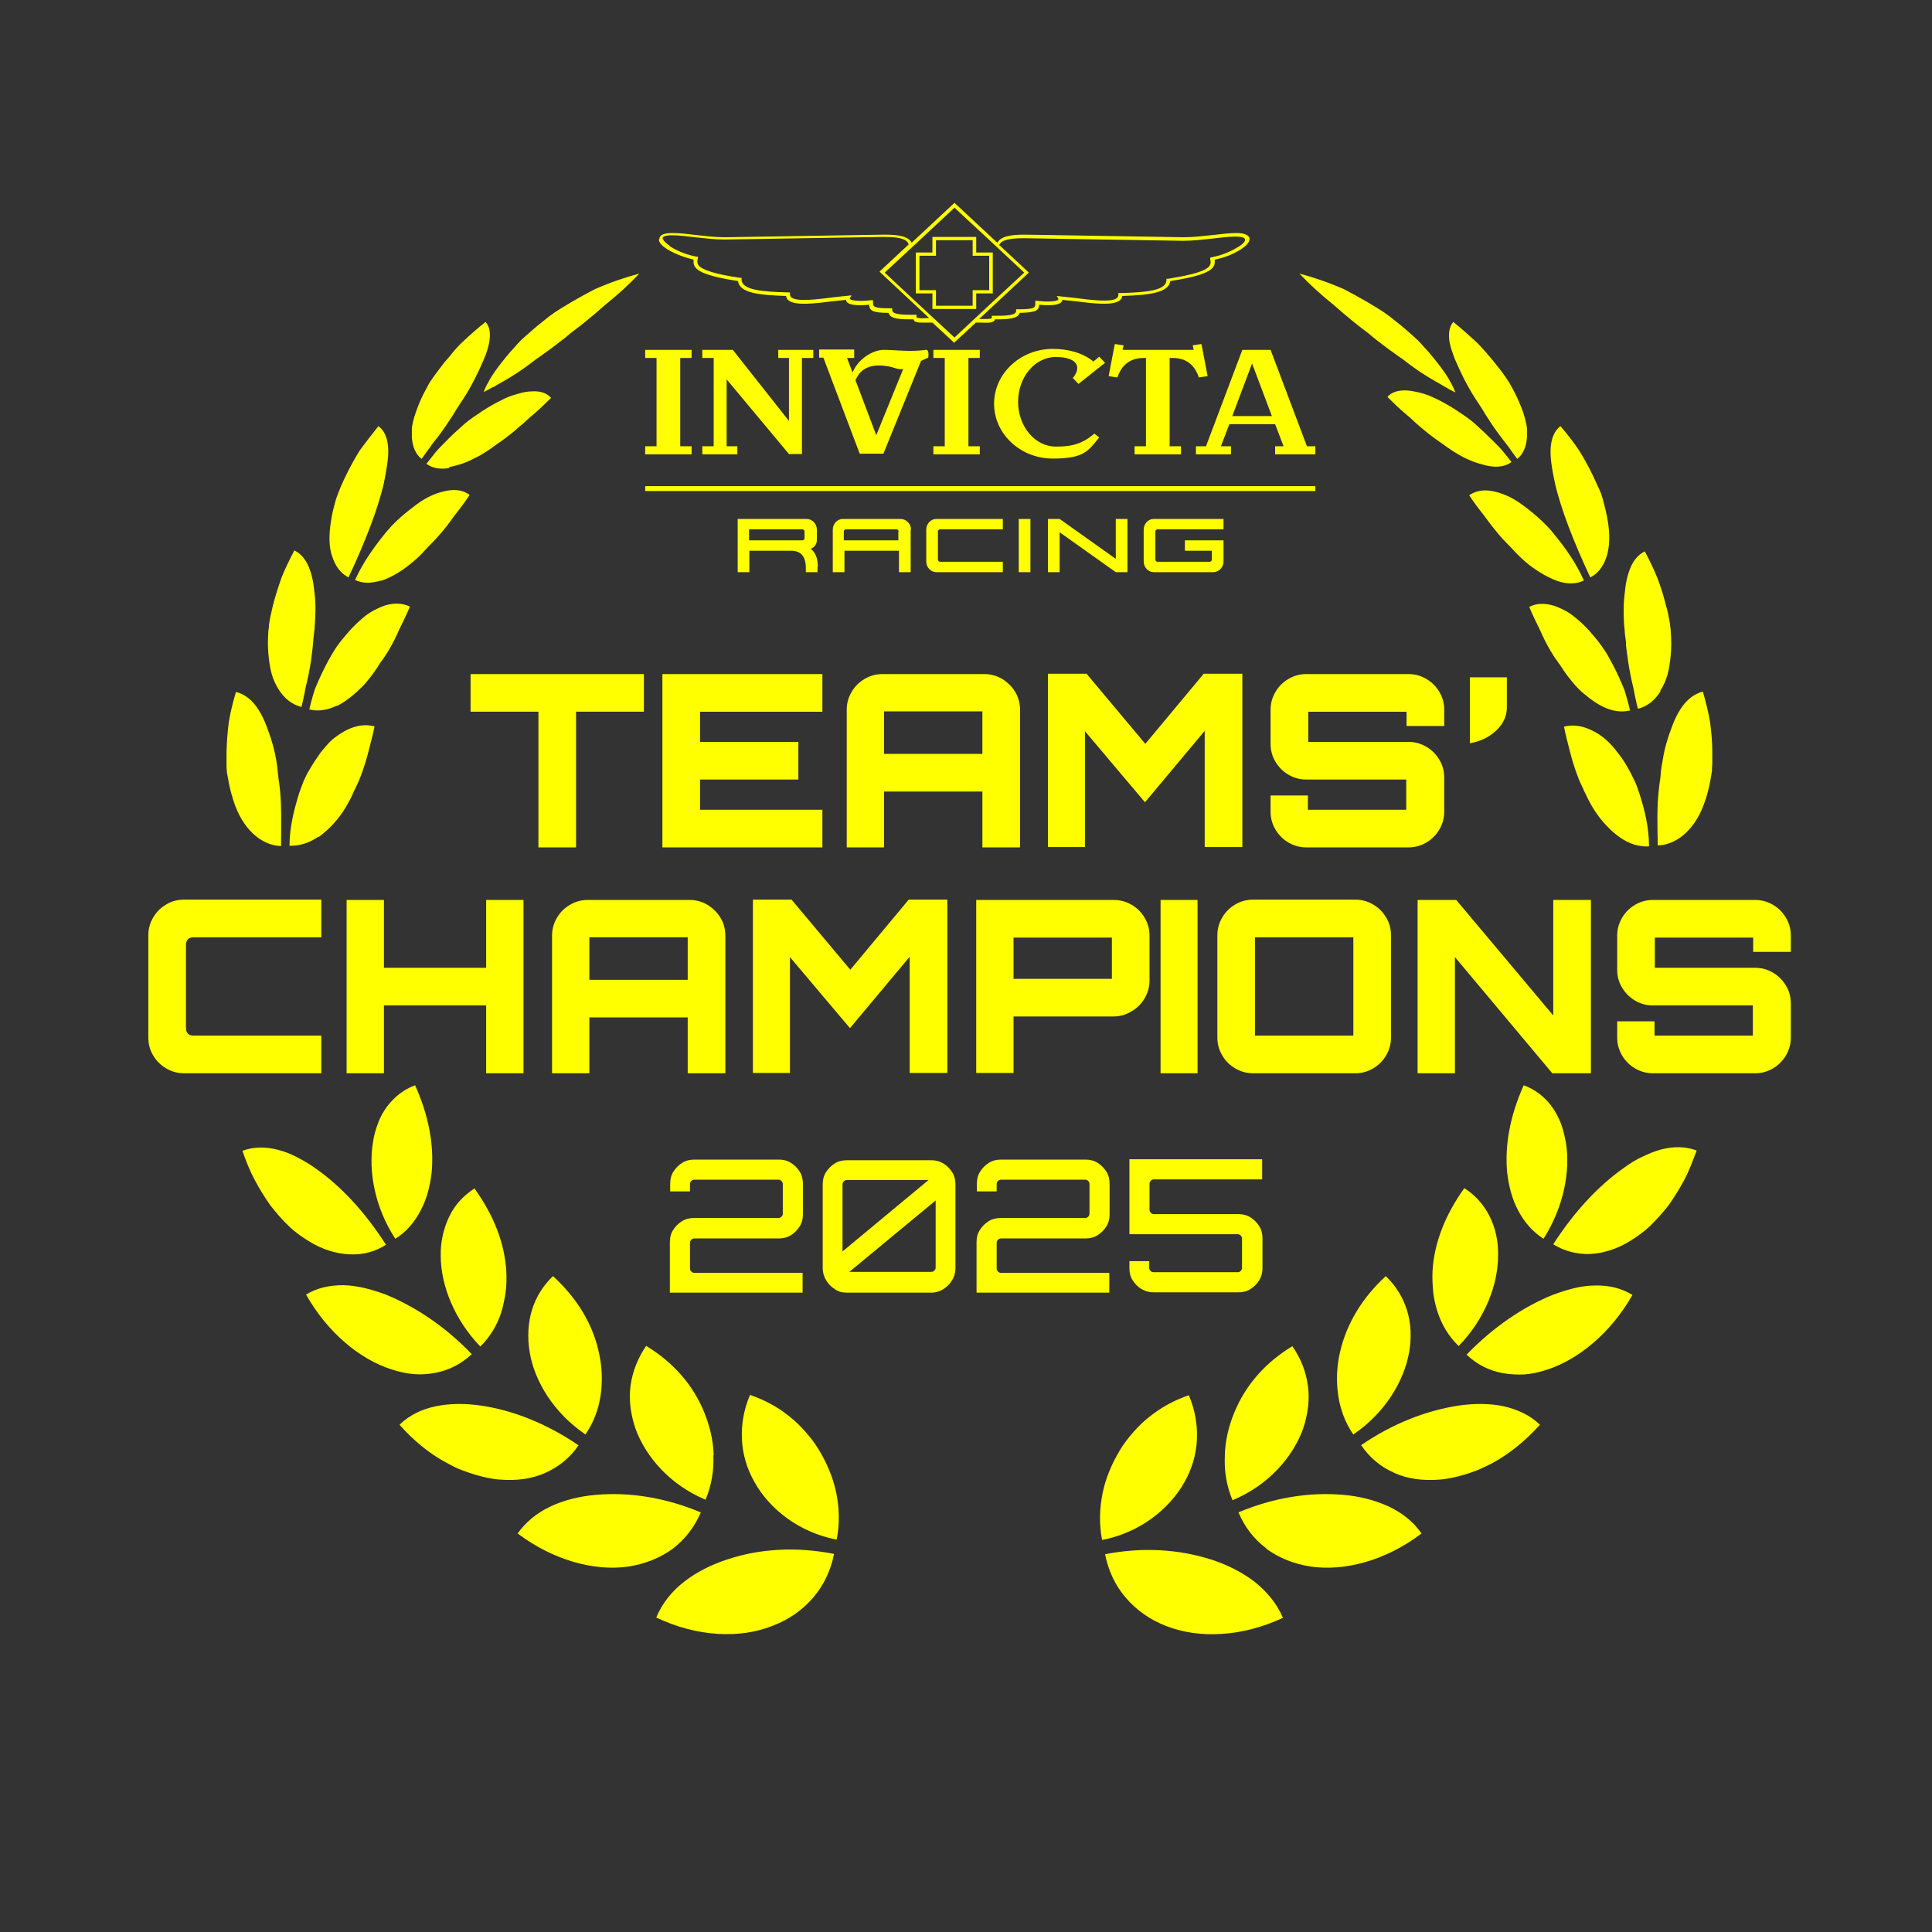 <?xml version="1.0" encoding="UTF-8"?>
<svg id="Laag_1" xmlns="http://www.w3.org/2000/svg" version="1.1" viewBox="0 0 595.3 595.3">
  <rect x="0" y="0" width="595.3" height="595.3" fill="#333333" stroke="none"/>
  <!-- Generator: Adobe Illustrator 29.8.1, SVG Export Plug-In . SVG Version: 2.1.1 Build 2)  -->
  <defs>
    <style>
      .st0 {
        fill: #ff0;
      }
    </style>
  </defs>
  <path class="st0" d="M448.4,120.9c-1-.5-2-1-3-1.6-.5-.3-1-.6-1.5-.9-.5-.3-1.1-.6-1.6-.9-2.1-1.2-4.2-2.5-6.3-4-1-.7-2.1-1.5-3.1-2.3-1-.8-2.2-1.5-3.2-2.3-2.2-1.5-4.3-3.2-6.4-4.8-2-1.8-4.3-3.3-6.3-5-2.1-1.7-4.1-3.4-6-5.1-4-3.2-7.6-6.5-10.6-9.7,4.2,1.1,8.9,2.7,13.7,4.8,2.3,1.2,4.7,2.5,7.1,3.9,2.3,1.4,4.8,2.8,7,4.5,2.2,1.7,4.4,3.5,6.4,5.3,1,.9,2.1,1.8,3,2.8.9,1,1.8,2,2.7,3,1.7,2,3.3,4,4.7,6,.3.5.7,1,1,1.5.3.5.6,1,.9,1.6.6,1,1.1,2.1,1.5,3.1ZM470.5,134.7c0-.7,0-1.5,0-2.4,0-.8-.2-1.6-.4-2.5-.4-1.7-1-3.6-1.9-5.6-.8-2-1.9-4.1-3.1-6.2-1.3-2.1-2.9-4.2-4.6-6.3-.9-1.1-1.8-2.2-2.7-3.2-1-1.1-1.9-2.2-3-3.2-2.2-2-4.5-4.1-7-6.1-1.3,1.5-1.6,3.8-1.1,6.5.3,1.4.8,2.9,1.4,4.5.3.8.7,1.6,1.1,2.5.4.9.8,1.8,1.3,2.8.9,1.9,2,3.9,3.2,5.9,1.2,2,2.7,4,4,6.3,1.4,2.2,2.9,4.5,4.6,6.7.8,1.1,1.7,2.2,2.6,3.4.8,1.2,1.7,2.4,2.6,3.6,1.8-1.4,2.8-3.7,3-6.7ZM495,171.6c1-3,1.1-6.8.4-11.1-.4-2.2-.9-4.5-1.6-6.9-.3-1.2-.8-2.4-1.4-3.6-.5-1.2-1.1-2.4-1.7-3.7-1.2-2.5-2.6-5-4.2-7.6-1.7-2.5-3.6-5-5.7-7.4-1.8,1.4-2.8,3.7-3,6.7-.2,3,.4,6.5,1.3,10.8,1.9,8.3,5.9,18.4,10.9,29.1,2.3-1.1,4-3.3,5-6.3ZM511.6,212.8c.9-1.4,1.7-3.1,2.2-4.9.5-1.8.8-3.9,1-6.1.2-2.2.2-4.6,0-7.2,0-.7-.1-1.3-.2-1.9,0-.6-.2-1.3-.3-1.9-.2-1.3-.5-2.7-.9-4-.7-2.7-1.5-5.6-2.6-8.4-1.1-2.8-2.5-5.7-4-8.5-2.3,1.1-3.9,3.3-4.9,6.3-.5,1.5-.9,3.2-1.1,5-.2,1.9-.5,3.9-.5,6.1,0,2.2,0,4.5.3,6.9,0,1.2.3,2.4.4,3.7,0,1.3.2,2.6.4,3.9.3,2.6.8,5.3,1.4,8.1l.5,2.1.4,2.1c.3,1.4.6,2.9,1,4.3,2.8-.7,5.1-2.5,6.9-5.3ZM525.5,246.5c.7-2.2,1.3-4.6,1.7-7.1.1-.6.2-1.3.3-1.9,0-.7,0-1.3.1-2,0-1.4,0-2.7,0-4.2,0-2.8-.3-5.8-.7-8.9-.5-3-1.3-6.1-2.2-9.3-2.8.7-5.1,2.6-6.9,5.4-.9,1.4-1.7,3-2.4,4.8-.7,1.8-1.4,3.8-2,5.9-.6,2.1-1,4.4-1.4,6.8-.2,1.2-.3,2.4-.4,3.7-.2,1.3-.4,2.6-.5,3.9-.6,5.3-.4,10.9-.3,16.9,6.2-.2,12-5.4,14.7-14.1ZM489.8,386.4c4.1-.2,8.5-1.5,12.6-4.1,2.1-1.3,4.2-2.8,6.2-4.7,1.9-1.9,3.8-4,5.6-6.3,1.7-2.4,3.3-5,4.8-7.8,1.5-2.8,2.6-5.9,3.8-9-3.5-1.3-7.2-1.3-11-.3-1.9.5-3.8,1.3-5.7,2.2-2,.9-3.9,2.1-5.8,3.5-7.7,5.4-15.3,13.5-21.7,23.5,3.4,2.1,7.2,3.1,11.3,3ZM463.1,423.1c2.1.4,4.4.5,6.7.4,2.3-.2,4.6-.7,7-1.5,9.5-3.1,19.5-11.2,26.2-23-3.4-2.1-7.3-3-11.5-2.9-4.2,0-8.5,1.2-13.1,2.9-8.9,3.6-18.2,9.8-26.5,18.4,3.1,3,6.9,4.9,11.1,5.7ZM429.5,453.8c4.2,1.9,8.9,2.5,14.1,2.1,2.6-.2,5.2-.8,7.9-1.6,1.3-.4,2.7-.9,4-1.4,1.3-.6,2.6-1.2,4-1.9,5.3-2.8,10.4-6.9,15-12-3.1-3-6.9-4.7-11.2-5.7-4.3-.9-9-.9-13.9-.2-9.8,1.5-20.3,5.5-30,12.2,2.6,3.8,6,6.7,10.2,8.5ZM390.2,477.2c3.8,2.8,8.4,4.7,13.7,5.5,10.4,1.5,23.1-1.8,34.1-10.2-2.6-3.8-6.2-6.5-10.3-8.4-4.2-1.9-8.9-3.1-13.9-3.5-10.1-.9-21.3.8-32.2,5.4,1.9,4.5,4.8,8.3,8.6,11.1ZM346.8,492.2c3.2,3.8,7.5,6.9,12.5,8.8,10.1,4,23.4,3.4,36-2.5-1.9-4.5-5-8.1-8.7-11.1-3.8-2.9-8.3-5.2-13.2-6.8-9.9-3.2-21.2-4-32.9-1.7,1,5,3.1,9.6,6.3,13.3ZM465.9,142.6h0c-.9-1.2-1.8-2.3-2.7-3.4-.9-1.1-1.9-2.1-2.9-3.1-2-2-3.9-3.8-5.8-5.5-1.9-1.7-4-3-5.9-4.3-1.9-1.2-3.8-2.3-5.6-3.2-.9-.4-1.7-.8-2.6-1.2-.9-.3-1.7-.6-2.5-.8-1.6-.4-3.1-.7-4.4-.8-2.7-.1-4.7.5-6,2,1.9,1.9,3.9,3.8,5.8,5.4,1,.8,1.9,1.7,2.8,2.5.9.8,1.8,1.6,2.8,2.4,1.8,1.5,3.7,2.9,5.5,4.1,1.7,1.3,3.4,2.4,5.1,3.4,1.7,1,3.3,1.7,4.9,2.3.8.3,1.6.5,2.3.7.7.2,1.4.4,2.1.5,2.8.5,5.2.1,7-1.3ZM488,178.8c-2.4-5.4-5.7-10-8.9-13.9-.8-1-1.6-2-2.4-2.8-.9-.9-1.7-1.7-2.6-2.5-1.7-1.5-3.4-2.9-5.1-4.1-3.2-2.4-6.5-3.7-9.3-4.2-2.8-.5-5.1,0-7,1.3,1.5,2.3,3.1,4.4,4.7,6.4,1.5,2.1,3,4,4.5,5.8.8.9,1.6,1.8,2.4,2.6.8.8,1.6,1.6,2.3,2.4,1.5,1.6,3,3,4.5,4.2,3.1,2.4,6.2,4.1,9,5.1,2.8.9,5.5.9,7.9-.2ZM502.2,218.7c-.3-1.4-.7-2.8-1.1-4.2l-.6-2-.8-1.9c-1.1-2.6-2.3-5-3.5-7.2-.6-1.1-1.2-2.2-1.9-3.2-.7-1-1.4-2-2.1-2.9-1.5-1.8-2.9-3.5-4.4-4.9-1.5-1.4-2.9-2.6-4.4-3.6-1.5-.9-3-1.6-4.4-2.1-2.9-.9-5.5-.9-7.8.3,1,2.5,2.2,4.8,3.3,7.1,1,2.3,2.1,4.5,3.3,6.5.6,1,1.2,2,1.9,2.9.3.5.6.9,1,1.4.3.5.6.9.9,1.4,1.2,1.8,2.5,3.4,3.8,4.9,1.3,1.5,2.8,2.7,4.2,3.8,1.4,1.1,2.8,2,4.2,2.7,2.8,1.4,5.8,1.9,8.5,1.2h0ZM508.1,260.7c0-5.9-1.4-11.4-3-16.3-.4-1.2-.8-2.4-1.3-3.5-.5-1.1-1.1-2.2-1.6-3.2-1.1-2.1-2.3-4-3.6-5.6-1.3-1.7-2.5-3.1-3.9-4.3-1.4-1.2-2.8-2.1-4.3-2.8-2.9-1.4-5.7-1.8-8.5-1.1.5,2.6,1.2,5.1,1.8,7.5.6,2.4,1.3,4.7,2.1,6.9.4,1.1.8,2.2,1.3,3.2.2.5.5,1,.7,1.5.2.5.4,1,.7,1.5.9,2,1.9,3.8,3,5.5,2.2,3.3,4.9,6.1,7.6,8,2.7,1.9,5.8,3,8.9,2.8ZM475.6,381.7c6.3-9.9,8.3-21,6.9-29.6-.4-2.2-.9-4.2-1.6-6.1-.8-1.9-1.7-3.6-2.8-5.1-2.2-3-5.1-5.2-8.6-6.5-4.2,9.3-5.9,18.5-5.1,26.9.5,4.2,1.5,8.2,3.4,11.7,1.8,3.5,4.5,6.6,7.8,8.7ZM449.4,414.8c8.2-8.4,12.2-19,12.2-28,.1-4.5-.9-8.7-2.7-12.2-1.8-3.5-4.4-6.4-7.7-8.5-5.9,8.2-9.3,16.9-9.8,25.5-.1,2.1,0,4.3.2,6.4.2,2.1.7,4.1,1.3,6.1,1.3,4,3.4,7.6,6.5,10.6ZM417,442c9.7-6.6,15.6-16.3,17.2-25.4,1.6-9.2-1-17.4-7.2-23.4h0c-7.3,6.7-12.1,14.7-14.1,23.4-1,4.2-1.2,8.8-.6,13.1.6,4.3,2.1,8.6,4.7,12.3ZM379.9,462.2h0c10.8-4.5,18.4-13.1,21.6-21.9,1.5-4.5,2.1-9,1.5-13.3-.6-4.4-2.2-8.5-4.8-12.2-8.4,5.1-14.5,12.1-17.9,20.5-1.7,4.1-2.8,8.6-2.9,13.3-.2,4.6.5,9.3,2.4,13.7ZM339.6,474.5h0c11.5-2.2,20.6-9.4,25.3-17.7,2.4-4.2,3.7-8.7,3.9-13.3.2-4.6-.6-9.2-2.5-13.6-4.6,1.6-8.6,3.8-12.2,6.7-1.8,1.4-3.4,3-4.9,4.7-1.5,1.7-2.9,3.5-4.1,5.5-2.4,4-4.3,8.3-5.3,13-1,4.7-1.2,9.8-.2,14.8ZM152,119.3c.5-.3,1-.6,1.5-.9.5-.3,1.1-.6,1.6-.9,2.1-1.2,4.2-2.5,6.3-4,1-.7,2.1-1.5,3.1-2.3,1-.8,2.2-1.5,3.2-2.3,2.2-1.5,4.3-3.2,6.4-4.8,2-1.8,4.3-3.3,6.3-5,2.1-1.7,4.1-3.4,6-5.1,4-3.2,7.6-6.5,10.6-9.7-4.2,1.1-8.9,2.7-13.7,4.8-2.3,1.2-4.7,2.5-7.1,3.9-2.3,1.4-4.8,2.8-7,4.5-2.2,1.7-4.4,3.5-6.4,5.3-1,.9-2.1,1.8-3,2.8-.9,1-1.8,2-2.7,3-1.7,2-3.3,4-4.7,6-.3.5-.7,1-1,1.5-.3.5-.6,1-.9,1.6-.6,1-1.1,2.1-1.5,3.1,1-.5,2-1,3-1.6ZM138.5,143.9c.7-.1,1.4-.3,2.1-.5.8-.2,1.5-.4,2.3-.7,1.6-.6,3.2-1.4,4.9-2.3,1.7-1,3.4-2.1,5.1-3.4,1.8-1.2,3.7-2.6,5.5-4.1.9-.8,1.8-1.6,2.8-2.4.9-.8,1.8-1.7,2.8-2.5,2-1.7,3.9-3.5,5.8-5.4-1.3-1.5-3.4-2.2-6-2-1.3,0-2.8.3-4.4.8-.8.2-1.7.5-2.5.8-.8.3-1.7.7-2.6,1.2-1.8.9-3.6,1.9-5.6,3.2-1.9,1.3-4,2.6-5.9,4.3-1.9,1.7-3.9,3.5-5.8,5.5-1,1-2,2-2.9,3.1-.9,1.1-1.8,2.3-2.7,3.4,1.8,1.4,4.3,1.8,7,1.3ZM117.3,179c2.8-.9,5.9-2.6,9-5.1,1.5-1.2,3.1-2.6,4.5-4.2.7-.8,1.5-1.6,2.3-2.4.8-.8,1.6-1.7,2.4-2.6,1.6-1.8,3-3.7,4.5-5.8,1.6-2,3.2-4.1,4.7-6.4-1.8-1.4-4.2-1.8-7-1.3-2.8.5-6.1,1.8-9.3,4.2-1.6,1.2-3.3,2.5-5.1,4.1-.9.8-1.7,1.6-2.6,2.5-.8.9-1.6,1.8-2.4,2.8-3.2,4-6.5,8.6-8.9,13.9,2.3,1.1,5,1.1,7.9.2ZM103.7,217.6c1.4-.7,2.8-1.6,4.2-2.7,1.4-1.1,2.8-2.4,4.2-3.8,1.3-1.5,2.6-3.1,3.8-4.9.3-.4.6-.9.9-1.4.3-.5.6-.9,1-1.4.6-.9,1.3-1.9,1.9-2.9,1.2-2,2.3-4.2,3.3-6.5,1.1-2.3,2.3-4.6,3.3-7.1-2.3-1.1-5-1.2-7.8-.3-1.4.5-2.9,1.2-4.4,2.1-1.5.9-2.9,2.2-4.4,3.6-1.5,1.4-2.9,3.1-4.4,4.9-.7.9-1.5,1.9-2.1,2.9-.6,1-1.3,2.1-1.9,3.2-1.2,2.2-2.4,4.7-3.5,7.2l-.8,1.9-.6,2c-.4,1.4-.8,2.8-1.1,4.2,2.8.7,5.7.2,8.5-1.2ZM98.2,257.9c2.6-1.9,5.4-4.6,7.6-8,1.1-1.7,2.1-3.5,3-5.5.2-.5.4-1,.7-1.5.2-.5.5-1,.7-1.5.5-1,.9-2.1,1.3-3.2.8-2.2,1.5-4.5,2.1-6.9.6-2.4,1.3-4.9,1.8-7.5-2.8-.7-5.6-.3-8.5,1.1-1.4.7-2.9,1.7-4.3,2.8-1.4,1.2-2.6,2.7-3.9,4.3-1.2,1.7-2.4,3.5-3.6,5.6-.6,1-1.1,2.1-1.6,3.2-.4,1.1-.9,2.3-1.3,3.5-1.5,4.9-3,10.4-3,16.3,3.1.1,6.2-.9,8.9-2.8ZM129.6,373c1.9-3.5,2.9-7.5,3.4-11.7.8-8.4-.9-17.6-5.1-26.9-3.5,1.3-6.3,3.5-8.6,6.5-1.1,1.5-2.1,3.2-2.8,5.1-.7,1.9-1.3,3.9-1.6,6.1-1.4,8.7.5,19.8,6.9,29.6,3.4-2.1,6-5.2,7.8-8.7ZM154.5,404.2c.6-2,1-4,1.3-6.1.3-2.1.3-4.3.2-6.4-.5-8.7-3.9-17.3-9.8-25.5-3.4,2.2-6,5-7.7,8.5-1.7,3.5-2.8,7.7-2.7,12.2,0,9,4.1,19.6,12.2,28,3.1-3,5.2-6.7,6.5-10.6ZM185.1,429.7c.6-4.3.4-8.8-.6-13.1-1.9-8.7-6.7-16.6-14.1-23.4h0c-6.2,5.9-8.7,14.2-7.2,23.4,1.5,9.1,7.5,18.8,17.2,25.4,2.6-3.8,4.1-8,4.7-12.3ZM219.9,448.5c-.1-4.6-1.2-9.1-2.9-13.3-3.4-8.4-9.5-15.4-17.9-20.5h0c-2.6,3.8-4.2,7.9-4.8,12.2-.6,4.3,0,8.8,1.5,13.3,3.2,8.8,10.8,17.4,21.6,21.9,1.9-4.5,2.6-9.2,2.4-13.7ZM257.6,459.7c-1-4.7-2.9-9-5.3-13-1.2-2-2.6-3.8-4.1-5.5-1.5-1.7-3.1-3.3-4.9-4.7-3.5-2.9-7.6-5.1-12.2-6.7-1.9,4.5-2.7,9-2.5,13.6.2,4.6,1.5,9.1,3.9,13.3,4.7,8.4,13.8,15.5,25.3,17.7h0c1-5,.8-10.1-.2-14.8ZM129.9,141.4c.9-1.2,1.7-2.4,2.6-3.6.8-1.2,1.7-2.3,2.6-3.4,1.7-2.3,3.2-4.5,4.6-6.7,1.3-2.3,2.8-4.3,4-6.3,1.2-2,2.3-4,3.2-5.9.5-.9.9-1.9,1.3-2.8.4-.9.8-1.7,1.1-2.5.7-1.6,1.1-3.1,1.4-4.5.5-2.8.3-5-1.1-6.5-2.5,2-4.8,4-7,6.1-1.1,1-2.1,2.1-3,3.2-.9,1.1-1.8,2.2-2.7,3.2-1.7,2.2-3.3,4.3-4.6,6.3-1.2,2.2-2.3,4.2-3.1,6.2-.8,2-1.5,3.9-1.9,5.6-.2.9-.4,1.7-.4,2.5,0,.8,0,1.6,0,2.4.2,3,1.2,5.3,3,6.7ZM107.4,177.9c5-10.7,9-20.8,10.9-29.1.8-4.2,1.5-7.8,1.3-10.8-.2-3-1.1-5.3-3-6.7-2,2.5-3.9,5-5.7,7.4-1.6,2.6-3,5.1-4.2,7.6-.6,1.2-1.2,2.5-1.7,3.7-.5,1.2-1,2.4-1.4,3.6-.7,2.4-1.3,4.7-1.6,6.9-.7,4.3-.7,8.1.4,11.1,1,3,2.7,5.2,5,6.3ZM92.8,218.1c.4-1.4.7-2.9,1-4.3l.4-2.1.5-2.1c.6-2.7,1.1-5.4,1.4-8.1.2-1.3.3-2.6.4-3.9.1-1.3.3-2.5.4-3.7.2-2.4.3-4.7.3-6.9,0-2.2-.3-4.2-.5-6.1-.2-1.8-.6-3.5-1.1-5-1-3-2.6-5.2-4.9-6.3-1.5,2.9-2.9,5.7-4,8.5-1,2.9-1.9,5.7-2.6,8.4-.3,1.4-.6,2.7-.9,4-.1.7-.2,1.3-.3,1.9,0,.6-.1,1.3-.2,1.9-.2,2.5-.2,5,0,7.2.2,2.2.5,4.3,1,6.1.5,1.8,1.3,3.5,2.2,4.9,1.8,2.8,4.1,4.6,6.9,5.3h0ZM86.6,260.6c0-5.9.2-11.6-.3-16.9-.1-1.3-.3-2.6-.5-3.9-.1-1.3-.3-2.5-.4-3.7-.3-2.4-.8-4.7-1.4-6.8-.6-2.1-1.3-4.1-2-5.9-.7-1.8-1.5-3.4-2.4-4.8-1.8-2.8-4.1-4.7-6.9-5.4h0c-.9,3.1-1.7,6.2-2.2,9.3-.4,3.1-.6,6-.7,8.9,0,1.4,0,2.8,0,4.2,0,.7,0,1.3.1,2,0,.7.2,1.3.3,1.9.4,2.6,1,4.9,1.7,7.1,2.7,8.7,8.5,13.9,14.7,14.1ZM118.9,383.5c-6.4-10-13.9-18.1-21.7-23.5-1.9-1.4-3.9-2.5-5.8-3.5-1.9-1-3.8-1.7-5.7-2.2-3.8-1-7.6-1-11,.3,1.1,3.2,2.3,6.2,3.8,9,1.5,2.8,3.1,5.4,4.8,7.8,1.8,2.3,3.7,4.5,5.6,6.3,1.9,1.9,4.1,3.4,6.2,4.7,4.1,2.6,8.5,3.9,12.6,4.1,4.1.2,7.9-.8,11.3-3ZM145.4,417.3c-8.2-8.6-17.5-14.7-26.5-18.4-4.6-1.7-8.9-2.8-13.1-2.9-4.2,0-8.1.8-11.5,2.9,6.7,11.8,16.6,19.9,26.2,23,2.4.8,4.7,1.3,7,1.5,2.3.2,4.6,0,6.7-.4,4.2-.8,8-2.8,11.1-5.7ZM178.2,445.3c-9.8-6.7-20.3-10.8-30-12.2-4.9-.7-9.5-.7-13.9.2-4.3.9-8.1,2.7-11.2,5.7h0c4.5,5.1,9.6,9.2,15,12,1.3.7,2.6,1.4,4,1.9,1.3.5,2.7,1,4,1.4,2.7.8,5.2,1.4,7.9,1.6,5.2.4,9.9-.2,14.1-2.1,4.2-1.9,7.6-4.7,10.2-8.5ZM215.9,466c-10.9-4.6-22.1-6.3-32.2-5.4-5,.4-9.8,1.6-13.9,3.5-4.1,1.9-7.7,4.7-10.3,8.4,11,8.3,23.7,11.7,34.1,10.2,5.2-.8,9.9-2.7,13.7-5.5,3.8-2.9,6.7-6.7,8.6-11.1ZM257,478.8c-11.7-2.3-23-1.6-32.9,1.7-4.9,1.6-9.5,3.9-13.2,6.8-3.8,2.9-6.8,6.6-8.7,11.1,12.6,6,25.9,6.6,36,2.5,5-1.9,9.3-5,12.5-8.8,3.2-3.8,5.3-8.3,6.3-13.3ZM177.5,261.1v-41.8h20.9v-11.6h-53.4v11.6h20.9v41.8h11.6ZM253.4,261.1v-11.6h-37.7v-9.3h30.3v-11.6h-30.3v-9.3h37.7v-11.6h-49.3v53.4h49.3ZM260.9,261.1h11.5v-17.2h30.3v17.2h11.6v-42.4c0-2-.5-3.9-1.5-5.5-1-1.7-2.4-3-4-4-1.7-1-3.5-1.5-5.5-1.5h-31.4c-2,0-3.8.5-5.5,1.5-1.7,1-3,2.3-4,4-1,1.7-1.5,3.5-1.5,5.5v42.4ZM272.4,232.3v-13.1h30.3v13.1h-30.3ZM334.3,261.1v-35.8l18.5,21.9,18.4-22v35.8h11.6v-53.4h-11.9l-18,21.6-18.1-21.6h-11.9v53.4h11.5ZM434,261.1c2,0,3.8-.5,5.5-1.5,1.7-1,3-2.3,4-4,1-1.7,1.5-3.5,1.5-5.5v-10.5c0-2-.5-3.9-1.5-5.5-1-1.7-2.3-3-4-4-1.7-1-3.5-1.5-5.5-1.5h-30.9v-9.3h30.3v4.4h11.6v-5c0-2-.5-3.9-1.5-5.5-1-1.7-2.3-3-4-4-1.7-1-3.5-1.5-5.5-1.5h-31.5c-2,0-3.8.5-5.5,1.5-1.7,1-3,2.3-4,4-1,1.7-1.5,3.5-1.5,5.5v10.5c0,2,.5,3.9,1.5,5.5,1,1.7,2.3,3,4,4,1.7,1,3.5,1.5,5.5,1.5h30.8v9.3h-30.3v-4.4h-11.5v5c0,2,.5,3.8,1.5,5.5,1,1.7,2.3,3,4,4,1.7,1,3.5,1.5,5.5,1.5h31.5ZM458.7,226.9c1.7-1.1,3.1-2.4,4.1-3.9,1-1.6,1.5-3.2,1.5-5v-9.3h-11.4v20.3c2.1-.3,4.1-1.1,5.8-2.1ZM99,330.7v-11.6h-39.3c-.8,0-1.4-.2-1.8-.6-.4-.4-.6-1-.6-1.8v-25.4c0-.8.2-1.5.6-1.9.4-.4,1-.6,1.8-.6h39.3v-11.6h-42.3c-2,0-3.9.5-5.5,1.5-1.7,1-3,2.3-4,4-1,1.7-1.5,3.5-1.5,5.5v31.5c0,2,.5,3.9,1.5,5.5,1,1.7,2.3,3,4,4,1.7,1,3.5,1.5,5.5,1.5h42.3ZM118.3,330.7v-20.9h31.5v20.9h11.5v-53.4h-11.5v20.9h-31.5v-20.9h-11.5v53.4h11.5ZM170.1,330.7h11.5v-17.2h30.3v17.2h11.6v-42.4c0-2-.5-3.9-1.5-5.5-1-1.7-2.4-3-4-4-1.7-1-3.5-1.5-5.5-1.5h-31.4c-2,0-3.8.5-5.5,1.5-1.7,1-3,2.3-4,4-1,1.7-1.5,3.5-1.5,5.5v42.4ZM181.6,301.9v-13.1h30.3v13.1h-30.3ZM243.4,330.7v-35.8l18.5,21.9,18.4-22v35.8h11.6v-53.4h-11.9l-18,21.6-18.1-21.6h-11.9v53.4h11.5ZM312.3,330.7v-17.5h30.9c2,0,3.9-.6,5.5-1.6,1.7-1,3-2.3,4-4,1-1.7,1.5-3.5,1.5-5.5v-13.8c0-2-.5-3.8-1.5-5.5-1-1.7-2.3-3-4-4-1.7-1-3.5-1.5-5.5-1.5h-42.4v53.3h11.5ZM312.3,301.6v-12.7h30.3v12.7h-30.3ZM369,330.7v-53.4h-11.4v53.4h11.4ZM417.6,330.7c2,0,3.8-.5,5.5-1.5,1.7-1,3-2.3,4-4,1-1.7,1.5-3.5,1.5-5.5v-31.5c0-2-.5-3.9-1.5-5.5-1-1.7-2.3-3-4-4-1.7-1-3.5-1.5-5.5-1.5h-31.5c-2,0-3.8.5-5.5,1.5-1.7,1-3,2.3-4,4-1,1.7-1.5,3.5-1.5,5.5v31.5c0,2,.5,3.8,1.5,5.5,1,1.7,2.3,3,4,4,1.7,1,3.5,1.5,5.5,1.5h31.5ZM386.7,319.1v-30.3h30.3v30.3h-30.3ZM448.3,330.7v-35.8l30,35.8h11.9v-53.4h-11.6v35.6l-29.9-35.6h-11.9v53.4h11.5ZM540.8,330.7c2,0,3.8-.5,5.5-1.5,1.7-1,3-2.3,4-4,1-1.7,1.5-3.5,1.5-5.5v-10.5c0-2-.5-3.9-1.5-5.5-1-1.7-2.3-3-4-4-1.7-1-3.5-1.5-5.5-1.5h-30.9v-9.3h30.3v4.4h11.6v-5c0-2-.5-3.9-1.5-5.5-1-1.7-2.3-3-4-4-1.7-1-3.5-1.5-5.5-1.5h-31.5c-2,0-3.8.5-5.5,1.5-1.7,1-3,2.3-4,4-1,1.7-1.5,3.5-1.5,5.5v10.5c0,2,.5,3.9,1.5,5.5,1,1.7,2.3,3,4,4,1.7,1,3.5,1.5,5.5,1.5h30.8v9.3h-30.3v-4.4h-11.5v5c0,2,.5,3.8,1.5,5.5,1,1.7,2.3,3,4,4,1.7,1,3.5,1.5,5.5,1.5h31.5ZM198.8,149.8v1.5h206.5v-1.5h-206.5ZM251.9,174.8v1.5h-3.6v-1.2c0-3.7-1.5-5.4-4.6-5.4h-12.8v6.6h-3.6v-16.4h21.2c1.8,0,3.2,1.5,3.2,3.3v3.2c0,1.3-.8,2.3-1.9,2.7,1.6,1.2,2.2,3.1,2.2,5.7ZM247.9,163.8c0-.4-.3-.7-.7-.7h-16.4v3.4h16.4c.4,0,.7-.3.7-.7v-2ZM280.6,163.2v13.1h-3.6v-6.6h-16.8v6.6h-3.6v-13.1c0-1.8,1.4-3.3,3.1-3.3h17.8c1.7,0,3.2,1.5,3.2,3.3ZM276.9,163.8c0-.4-.3-.7-.7-.7h-15.5c-.4,0-.7.3-.7.7v2.7h16.8v-2.7ZM285.4,163.2v9.8c0,1.8,1.4,3.3,3.1,3.3h20.5v-3.2h-19.3c-.4,0-.7-.3-.7-.7v-8.6c0-.4.3-.7.7-.7h19.3v-3.2h-20.5c-1.7,0-3.1,1.5-3.1,3.3ZM313.9,176.3h3.6v-16.4h-3.6v16.4ZM343.8,172.2l-17.3-12.3h-3.6v16.4h3.6v-12.3l17.3,12.3h3.6v-16.4h-3.6v12.3ZM352.4,163.2v9.8c0,1.8,1.4,3.3,3.1,3.3h18.3c1.8,0,3.2-1.5,3.2-3.3v-6.5h-11.9v3.2h8.3v2.7c0,.4-.3.7-.7.7h-16c-.4,0-.7-.3-.7-.7v-8.6c0-.4.3-.7.7-.7h20.3v-3.2h-21.5c-1.7,0-3.1,1.5-3.1,3.3ZM203.2,73.7c0-.1,0-.3,0-.4.3-1,1.6-1.5,4-1.5s4.6.3,7.1.6c2.9.3,5.9.7,9.1.7l49.1-.8c4.4,0,7.4.5,8.4,2.5l13.2-12.3,13.2,12.3c1.1-2,4.1-2.5,8.4-2.5l49.1.8c3.1,0,6.1-.4,9.1-.7,2.5-.3,5-.6,7.1-.6s3.6.5,4,1.5c0,.1,0,.3,0,.4,0,.9-.9,2-2.6,3.1-3,1.9-5.7,2.7-8.1,3.2,0,.2,0,.4,0,.7,0,.5-.1,1.1-.5,1.6-1.3,1.8-5.4,3.1-13.2,4.3-.5,3.7-6.7,4.3-14.8,4.6,0,.5-.3.9-.7,1.3-2.1,1.8-8.4,1-13.9.3,0,0-2.9-.3-3.9-.4,0,.2,0,.4-.2.6-.9,1.3-4.8,1.1-6.9.9-.1,1.8-1,2.4-6,2.5-.5,1.9-3.8,2-7.7,2,0,.2,0,.4-.2.5-.7.6-1.9.6-4.2.5h-1.4s-6.7,6.2-6.7,6.2l-6.7-6.2h-1.4c-2.3,0-3.5.1-4.2-.5-.1-.1-.2-.4-.2-.5-3.9,0-7.2,0-7.7-2-5,0-5.9-.7-6-2.5-2.1.2-6,.4-6.9-.9-.1-.1-.2-.3-.2-.6-1,.1-3.9.4-3.9.4-5.5.7-11.8,1.5-13.9-.3-.4-.3-.6-.8-.7-1.3-8.1-.3-14.3-.8-14.8-4.6-7.8-1.2-11.9-2.5-13.2-4.3-.4-.6-.5-1.1-.5-1.6s0-.4,0-.7c-2.3-.6-5.1-1.4-8.1-3.2-1.7-1.1-2.6-2.1-2.6-3.1ZM308,75.6l8.5,7.9c.3.3.5.5.5.5,0,0-.2.1-.4.4l-14.9,13.9c.1,0,.4,0,.4,0,1.7,0,3,0,3.4-.2,0,0,.1,0,.1-.3v-.5h.5c3.6,0,7,0,7-1.5v-.5h.5c5.4,0,5.4-.5,5.4-2v-.6h.6c3.3.4,6.1.2,6.5-.4,0,0,0-.1,0-.3l-.5-.8,5.6.6c4.8.6,11.3,1.5,13,0,.3-.3.4-.6.4-1v-.5s.5,0,.5,0c7.8-.2,14.3-.7,14.3-4v-.4h.5c7.5-1.2,11.7-2.4,12.8-4,.4-.6.4-1.2.2-2v-.5c-.1,0,.4-.1.4-.1,2.4-.5,5.1-1.3,8.2-3.2,1.7-1,2.3-1.9,2.1-2.4-.1-.4-.9-.8-2.9-.8s-4.5.3-7,.6c-3,.3-6,.7-9.2.7l-49.1-.8c-5.5,0-7.1.9-7.6,2.3ZM272.6,84c.7.7,20.8,19.4,21.5,20,.7-.7,20.8-19.4,21.5-20-.7-.7-20.8-19.4-21.5-20-.7.7-20.8,19.4-21.5,20ZM206.4,75.9c3.1,1.9,5.8,2.7,8.2,3.2h.5c0,.1-.1.6-.1.6-.2.8-.2,1.4.2,2,1.1,1.5,5.3,2.8,12.8,3.9h.5v.5c0,3.3,6.5,3.8,14.3,4h.6s0,.5,0,.5c0,.4.1.7.4,1,1.7,1.5,8.3.6,13,0l5.6-.6-.5.8c-.1.2,0,.3,0,.3.4.6,3.2.8,6.5.4h.6c0,0,0,.5,0,.5,0,1.5,0,2,5.4,2h.5v.5c0,1.5,3.4,1.5,7,1.5h.5v.5c0,.2,0,.3.1.3.3.3,1.7.3,3.4.2,0,0,.2,0,.4,0l-15.3-14.3s8.6-8,9-8.4c-.5-1.4-2.1-2.3-7.6-2.3l-49.1.8c-3.2,0-6.2-.4-9.2-.7-2.5-.3-4.9-.6-7-.6s-2.8.4-2.9.8c-.1.4.5,1.3,2.1,2.4ZM282.2,90.4v-12.6h5.1v-4.8h13.5v4.8h5.1v12.6h-5.1v4.8h-13.5v-4.8h-5.1ZM283.3,89.4h5.1v4.8h11.3v-4.8h5.1v-10.6h-5.1v-4.8h-11.3v4.8h-5.1v10.6ZM213.1,137.5h-3.5v-27.2h3.5v-2.5h-14.3v2.5h3.5v27.2h-3.5v2.5h14.3v-2.5ZM301.9,110.3v-2.5h-14.3v2.5h3.5v27.2h-3.5v2.5h14.3v-2.5h-3.5v-27.2h3.5ZM263.3,110.3h-2.3l1.7,4.5c1.6-4.1,6.2-7,9.6-7s8.3.7,12.9,0c1.3-.2.8,2.4.8,2.4l-2.2,1-11.6,28.6h-7.3l-11.2-29.6h-1.3v-2.5h10.8v2.5ZM263.5,116.9l6.5,17.2,8.3-20.4c-1.9.3-2.6-.6-5.2-.9-2.7-.4-7.5-.6-9.5,4.4v-.3ZM243.1,139.9h4v-29.6h3.5v-2.5h-10.8v2.5h3.3v19.4l-17.3-21.9h-9.4v2.5h3.5v27.2h-3.5v2.5h10.8v-2.5h-3.3v-20.6l19.2,23ZM330.5,116.4l1.8,1.9,8.2-6.5-1.8-1.9-1.8,1.5c-3.2-2.7-7.9-3.9-12.5-3.9-10,0-18.1,7.6-18.1,16.9s8.1,16.9,18.1,16.9,11-2.6,14.3-6.5l-1.5-1.2c-4.3,3.8-8.4,4-11.9,4-6.4,0-11.6-6.2-11.6-13.8s5.2-13.8,11.6-13.8,8.1,2.9,5.4,6.3l-.2.2ZM360.5,110.3c1.6,0,6.8-.4,8.9,6l2.7-.4-1.9-9.9-2.7.4.3,1.4h-21.9l.3-1.4-2.7-.4-1.9,9.9,2.7.4c2.1-6.3,7.2-6,8.8-6v27.2h-3.5v2.5h14.3v-2.5h-3.5v-27.2h.1ZM382.9,107.8h8.6l11.2,29.7h2.6v2.5h-12.4v-2.5h2.6l-2.6-6.8h-14.1l-2.6,6.8h3.1v2.5h-10.8v-2.5h3.1l11.2-29.7ZM385.8,112l-6.1,16.2h12.2l-6.1-16.2Z"/>
  <g>
    <path class="st0" d="M206.4,398.2v-15.5c0-1.4.3-2.6,1-3.7.7-1.1,1.6-2,2.7-2.7,1.1-.7,2.4-1,3.7-1h26c.4,0,.7-.1,1-.4.3-.3.4-.6.4-1v-9c0-.4-.1-.7-.4-1-.3-.3-.6-.4-1-.4h-25.8c-.4,0-.7.1-1,.4-.3.3-.4.6-.4,1v2.2h-6.1v-2.4c0-1.4.3-2.6,1-3.7.7-1.1,1.6-2,2.7-2.7,1.1-.7,2.4-1,3.7-1h26.1c1.3,0,2.6.3,3.7,1,1.1.7,2,1.6,2.7,2.7.7,1.1,1,2.4,1,3.8v9.4c0,1.3-.3,2.6-1,3.7-.7,1.1-1.6,2-2.7,2.7-1.1.7-2.4,1-3.7,1h-26c-.4,0-.7.1-1,.4-.3.3-.4.6-.4,1v7.8c0,.4.1.7.4,1,.3.3.6.4,1,.4h33.3v6.1h-40.9Z"/>
    <path class="st0" d="M257.2,397.2c-1.1-.7-2-1.6-2.7-2.8-.7-1.2-1-2.4-1-3.7v-25.8c0-1.4.3-2.6,1-3.7.7-1.1,1.6-2,2.7-2.7,1.1-.7,2.4-1,3.7-1h26.1c1.3,0,2.5.3,3.7,1,1.1.7,2,1.6,2.7,2.7.7,1.1,1,2.4,1,3.7v25.8c0,1.3-.3,2.6-1,3.7-.7,1.2-1.6,2.1-2.7,2.8-1.1.7-2.3,1.1-3.7,1.1h-26.1c-1.4,0-2.6-.3-3.7-1.1ZM259.6,385.6l26.5-22h-25.1c-.4,0-.7.1-1,.4-.3.3-.4.6-.4,1v20.6ZM261.7,391.9h25.2c.4,0,.7-.1,1-.4.3-.3.4-.6.4-1v-20.6l-26.6,22Z"/>
    <path class="st0" d="M300.9,398.2v-15.5c0-1.4.3-2.6,1-3.7.7-1.1,1.6-2,2.7-2.7,1.1-.7,2.4-1,3.7-1h26c.4,0,.7-.1,1-.4s.4-.6.4-1v-9c0-.4-.1-.7-.4-1s-.6-.4-1-.4h-25.8c-.4,0-.7.1-1,.4s-.4.6-.4,1v2.2h-6.1v-2.4c0-1.4.3-2.6,1-3.7.7-1.1,1.6-2,2.7-2.7,1.1-.7,2.4-1,3.7-1h26.1c1.3,0,2.6.3,3.7,1,1.1.7,2,1.6,2.7,2.7.7,1.1,1,2.4,1,3.8v9.4c0,1.3-.3,2.6-1,3.7-.7,1.1-1.6,2-2.7,2.7-1.1.7-2.4,1-3.7,1h-26c-.4,0-.7.1-1,.4-.3.3-.4.6-.4,1v7.8c0,.4.1.7.4,1,.3.3.6.4,1,.4h33.3v6.1h-40.9Z"/>
    <path class="st0" d="M351.7,397.2c-1.1-.7-2-1.6-2.7-2.7-.7-1.1-1-2.3-1-3.7v-2.2h6.1v2c0,.4.1.7.4,1,.3.3.6.4,1,.4h25.8c.4,0,.7-.1,1-.4.3-.3.4-.6.4-1v-8.9c0-.4-.1-.7-.4-1-.3-.3-.6-.4-1-.4h-33.3v-23.1h40.9v6.2h-33.3c-.4,0-.7.1-1,.4s-.4.6-.4,1v7.9c0,.4.1.7.4,1s.6.4,1,.4h26c1.3,0,2.6.3,3.7,1,1.1.7,2,1.6,2.7,2.7.7,1.1,1,2.4,1,3.7v9.3c0,1.3-.3,2.5-1,3.7-.7,1.1-1.6,2-2.7,2.7s-2.3,1-3.7,1h-26.1c-1.4,0-2.6-.3-3.7-1Z"/>
  </g>
</svg>